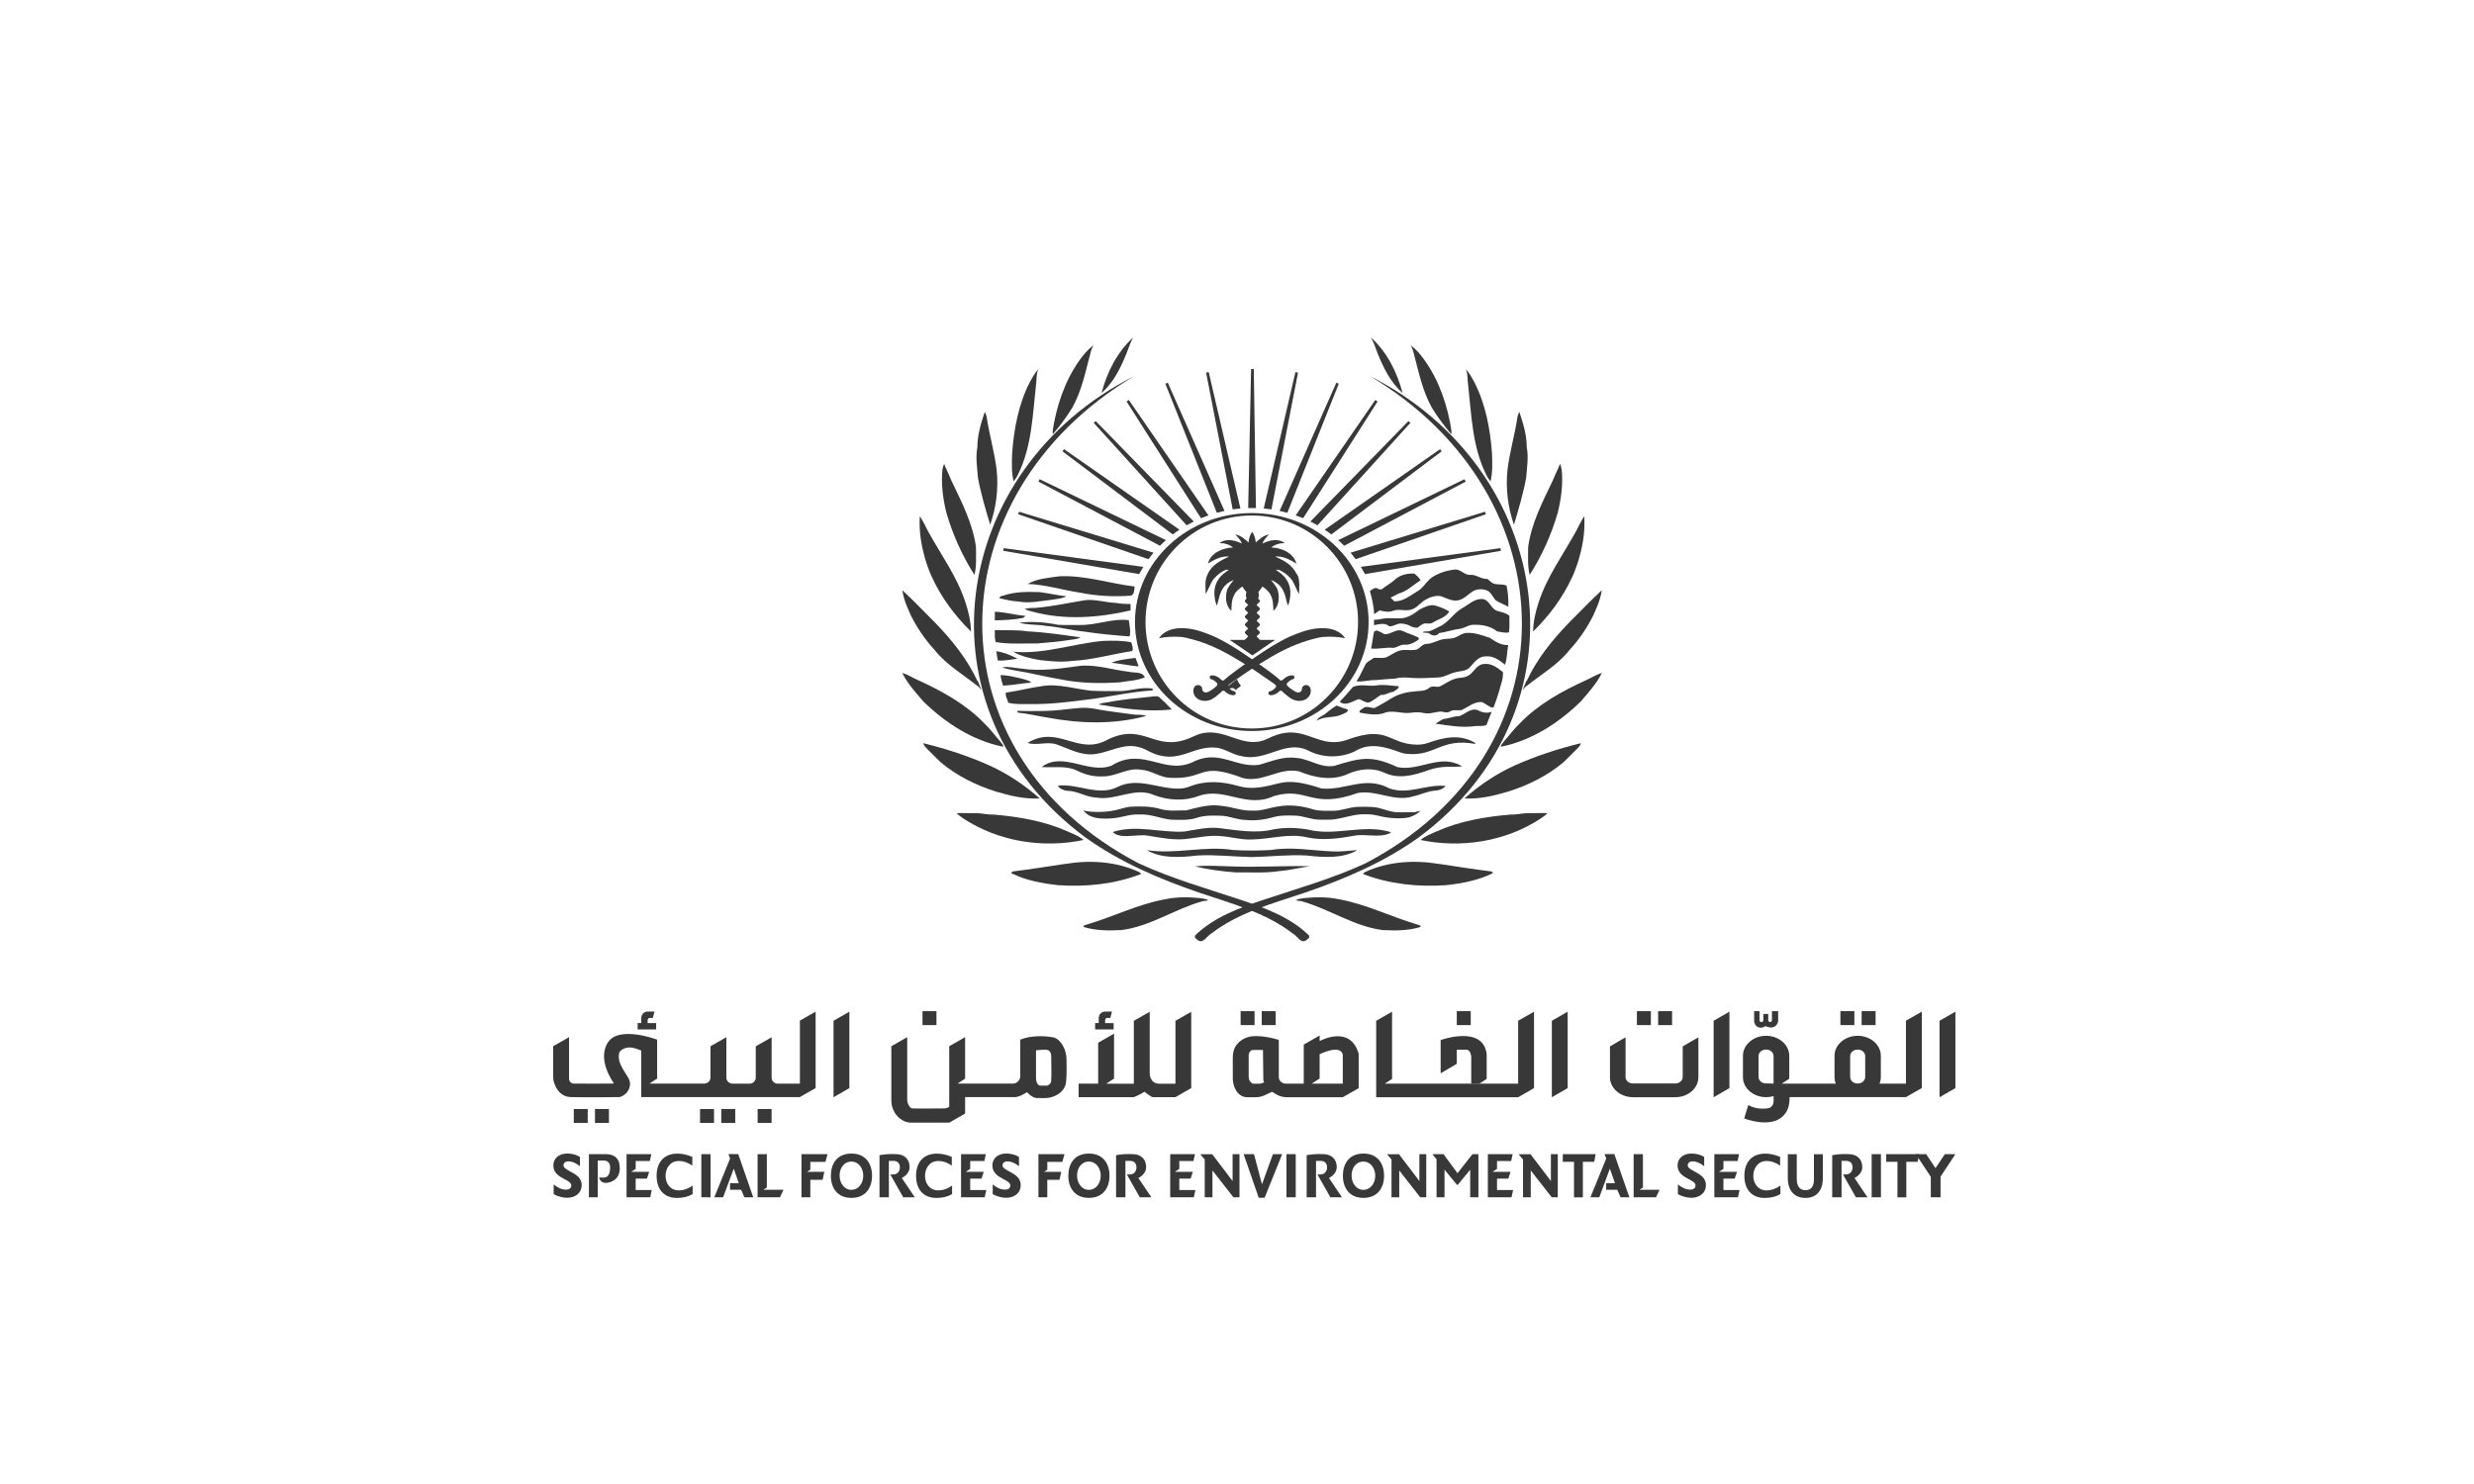 <?xml version="1.0" encoding="UTF-8"?>
<svg xmlns="http://www.w3.org/2000/svg" xmlns:xlink="http://www.w3.org/1999/xlink" id="Layer_1" data-name="Layer 1" viewBox="0 0 500 300">
  <defs>
    <style>
      .cls-1 {
        fill: none;
      }

      .cls-1, .cls-2 {
        stroke-width: 0px;
      }

      .cls-3 {
        clip-path: url(#clippath);
      }

      .cls-2 {
        fill: #383838;
      }
    </style>
    <clipPath id="clippath">
      <rect class="cls-1" width="500" height="300"></rect>
    </clipPath>
  </defs>
  <g class="cls-3">
    <g id="_القوات_الخاصة_للأمن_البيئي_._السعودية" data-name=" القوات الخاصة للأمن البيئي . السعودية">
      <g id="TEXT_EN" data-name="TEXT EN">
        <g>
          <path class="cls-2" d="M205.94,233.89v1.87c-.79-.64-1.57-.98-2.32-.98-.67,0-1,.33-1,.77,0,.41.24.67,1.27,1.22,1.39.74,2.4,1.37,2.4,2.84s-1.2,2.53-2.93,2.53c-.92,0-1.89-.28-2.73-.73v-1.97c.9.74,1.71,1.05,2.47,1.05s1.08-.38,1.08-.8-.16-.72-1.52-1.4c-.91-.48-2.1-1.17-2.1-2.68,0-1.35,1-2.42,2.84-2.42.96,0,1.89.28,2.53.69h0Z"></path>
          <path class="cls-2" d="M192.36,233.88v1.75c-.93-.63-1.77-.93-2.71-.93-1.86,0-2.7,1.57-2.7,3.02s.89,2.92,2.66,2.92c.99,0,1.92-.33,2.81-.96v1.72c-.92.52-1.95.77-3.14.77-2.86,0-4.14-1.95-4.14-4.48,0-2.76,1.55-4.48,4.18-4.48.95,0,1.95.19,3.06.67h0Z"></path>
          <path class="cls-2" d="M176.24,237.68c0,2.45-1.3,4.48-4.18,4.48s-4.14-2.1-4.14-4.47c0-2.16,1.02-4.49,4.18-4.49,2.78,0,4.14,1.97,4.14,4.48ZM169.69,237.69c0,1.51.98,2.85,2.37,2.85s2.41-1.26,2.41-2.87c0-1.37-.85-2.85-2.4-2.85s-2.39,1.37-2.39,2.87h0Z"></path>
          <polygon class="cls-2" points="167.25 233.32 161.98 233.32 161.98 242.04 163.77 242.04 163.77 238.5 166.25 238.5 166.6 236.89 165.37 236.89 163.77 236.89 163.11 236.89 163.77 236.47 163.77 234.88 166.82 234.88 167.25 233.32"></polygon>
          <polygon class="cls-2" points="196.08 240.57 196.08 238.27 198.36 238.27 198.82 236.89 197.43 236.89 196.08 236.89 195.17 236.89 196.08 236.3 196.08 234.7 198.94 234.7 199.24 233.32 194.23 233.32 194.23 242.04 199.01 242.04 199.33 240.57 196.08 240.57"></polygon>
          <path class="cls-2" d="M182.27,238.13c.87-.44,1.56-1.22,1.56-2.18,0-1.54-.96-2.64-2.81-2.64h-.2c-.93-.04-1.87.02-2.79.17l-.28.05v8.51h1.89v-7.36h.95c.85,0,1.28.56,1.28,1.29,0,.89-.57,1.45-1.32,1.45h-.62l2.61,4.62h2.34l-2.63-3.91h.02Z"></path>
        </g>
        <g>
          <path class="cls-2" d="M224.23,237.68c0,2.45-1.3,4.48-4.18,4.48s-4.14-2.1-4.14-4.47c0-2.16,1.02-4.49,4.18-4.49,2.78,0,4.14,1.97,4.14,4.48ZM217.68,237.69c0,1.51.98,2.85,2.37,2.85s2.41-1.26,2.41-2.87c0-1.37-.85-2.85-2.4-2.85s-2.39,1.37-2.39,2.87h0Z"></path>
          <polygon class="cls-2" points="215.14 233.32 209.87 233.32 209.87 242.04 211.66 242.04 211.66 238.5 214.13 238.5 214.48 236.89 213.26 236.89 211.66 236.89 211 236.89 211.66 236.47 211.66 234.88 214.7 234.88 215.14 233.32"></polygon>
          <path class="cls-2" d="M230.08,238.13c.87-.44,1.56-1.22,1.56-2.18,0-1.54-.96-2.64-2.81-2.64h-.2c-.93-.04-1.87.02-2.79.17l-.28.05v8.51h1.89v-7.36h.95c.85,0,1.28.56,1.28,1.29,0,.89-.57,1.45-1.32,1.45h-.62l2.61,4.62h2.34l-2.63-3.91h.02Z"></path>
        </g>
        <g>
          <path class="cls-2" d="M261.87,233.32v8.72h-1.87v-8.72h1.87Z"></path>
          <path class="cls-2" d="M244.98,233.32l4.13,5.43v-5.43h1.39v8.72h-1.22l-4.24-5.42v5.42h-1.56v-7.63l-.91-1.08h2.42,0Z"></path>
          <path class="cls-2" d="M309.31,233.32l4.13,5.43v-5.43h1.39v8.72h-1.22l-4.24-5.42v5.42h-1.56v-7.63l-.91-1.08h2.42,0Z"></path>
          <path class="cls-2" d="M282.73,233.32l4.13,5.43v-5.43h1.39v8.72h-1.22l-4.24-5.42v5.42h-1.56v-7.63l-.91-1.08h2.42,0Z"></path>
          <path class="cls-2" d="M253.44,233.32l1.61,6.09,2.21-6.09h1.87l-3.55,8.81h-1.19l-3.05-8.81h2.11Z"></path>
          <path class="cls-2" d="M291.74,233.32l2.82,3.85,3.03-3.85h1.2v8.72h-1.66v-5.58l-2.5,3.05h-.18l-2.51-3.05v5.58h-1.61v-7.68l-.85-1.04h2.29,0Z"></path>
          <path class="cls-2" d="M322.49,233.32l-.3,1.55h-2.29v7.18h-1.79v-7.18h-2.27v-1.55h6.65Z"></path>
          <polygon class="cls-2" points="326.26 233.31 325.67 233.31 324.98 233.31 324.29 233.31 324.62 234.2 321.43 242.04 323.22 242.04 325.36 236.25 326.39 239.19 324.61 239.19 324.61 240.52 326.85 240.52 327.52 242.04 329.3 242.04 326.26 233.31"></polygon>
          <polygon class="cls-2" points="333.59 240.52 332.04 240.52 331.34 240.52 332.04 240.07 332.04 233.32 330.16 233.32 330.16 242.04 334.68 242.04 335.4 240.52 333.59 240.52"></polygon>
          <polygon class="cls-2" points="238.34 240.57 238.34 238.27 240.62 238.27 241.08 236.89 239.69 236.89 238.34 236.89 237.43 236.89 238.34 236.3 238.34 234.7 241.2 234.7 241.51 233.32 236.5 233.32 236.5 242.04 241.27 242.04 241.59 240.57 238.34 240.57"></polygon>
          <polygon class="cls-2" points="302.55 240.57 302.55 238.27 304.83 238.27 305.29 236.89 303.9 236.89 302.55 236.89 301.64 236.89 302.55 236.3 302.55 234.7 305.41 234.7 305.71 233.32 300.7 233.32 300.7 242.04 305.48 242.04 305.8 240.57 302.55 240.57"></polygon>
          <path class="cls-2" d="M279.72,237.68c0,2.45-1.3,4.48-4.18,4.48s-4.14-2.1-4.14-4.47c0-2.16,1.02-4.49,4.18-4.49,2.78,0,4.14,1.97,4.14,4.48ZM273.16,237.69c0,1.51.98,2.85,2.37,2.85s2.41-1.26,2.41-2.87c0-1.37-.85-2.85-2.4-2.85s-2.39,1.37-2.39,2.87h0Z"></path>
          <path class="cls-2" d="M268.6,238.13c.87-.44,1.56-1.22,1.56-2.18,0-1.54-.96-2.64-2.81-2.64h-.2c-.93-.04-1.87.02-2.79.17l-.28.05v8.51h1.89v-7.36h.95c.85,0,1.28.56,1.28,1.29,0,.89-.57,1.45-1.32,1.45h-.62l2.61,4.62h2.34l-2.63-3.91h.02Z"></path>
        </g>
        <g>
          <path class="cls-2" d="M363.13,233.32v5.04c0,1.43.6,2.24,1.74,2.24s1.73-.69,1.73-2.21v-5.06h1.8v4.81c0,2.6-1.31,4.03-3.53,4.03s-3.55-1.51-3.55-3.99v-4.85h1.8Z"></path>
          <path class="cls-2" d="M389.29,233.32l1.87,2.83,1.9-2.83h2.13l-3,4.54v4.18h-1.97v-4.14l-3.03-4.58h2.11,0Z"></path>
          <path class="cls-2" d="M344.42,233.89v1.87c-.79-.64-1.57-.98-2.32-.98-.67,0-1,.33-1,.77,0,.41.24.67,1.27,1.22,1.39.74,2.4,1.37,2.4,2.84s-1.2,2.53-2.93,2.53c-.92,0-1.89-.28-2.73-.73v-1.97c.9.74,1.71,1.05,2.47,1.05s1.08-.38,1.08-.8-.16-.72-1.52-1.4c-.91-.48-2.1-1.17-2.1-2.68,0-1.35,1-2.42,2.84-2.42.96,0,1.89.28,2.53.69h0Z"></path>
          <path class="cls-2" d="M359.76,233.88v1.75c-.93-.63-1.77-.93-2.71-.93-1.86,0-2.7,1.57-2.7,3.02s.89,2.92,2.66,2.92c.99,0,1.92-.33,2.81-.96v1.72c-.92.52-1.95.77-3.14.77-2.86,0-4.14-1.95-4.14-4.48,0-2.76,1.55-4.48,4.18-4.48.95,0,1.95.19,3.06.67h0Z"></path>
          <polygon class="cls-2" points="348.31 240.57 348.31 238.27 350.59 238.27 351.05 236.89 349.66 236.89 348.31 236.89 347.41 236.89 348.31 236.3 348.31 234.7 351.17 234.7 351.48 233.32 346.47 233.32 346.47 242.04 351.25 242.04 351.56 240.57 348.31 240.57"></polygon>
          <path class="cls-2" d="M380.14,233.32v8.72h-1.87v-8.72h1.87Z"></path>
          <path class="cls-2" d="M387.86,233.32l-.3,1.55h-2.29v7.18h-1.79v-7.18h-2.27v-1.55h6.65Z"></path>
          <path class="cls-2" d="M374.81,238.13c.87-.44,1.56-1.22,1.56-2.18,0-1.54-.96-2.64-2.81-2.64h-.2c-.93-.04-1.87.02-2.79.17l-.28.05v8.51h1.89v-7.36h.95c.85,0,1.28.56,1.28,1.29,0,.89-.57,1.45-1.32,1.45h-.62l2.61,4.62h2.34l-2.63-3.91h.02Z"></path>
        </g>
        <g>
          <path class="cls-2" d="M117.21,233.89v1.87c-.79-.64-1.57-.98-2.32-.98-.67,0-1,.33-1,.77,0,.41.24.67,1.27,1.22,1.39.74,2.4,1.37,2.4,2.84s-1.2,2.53-2.93,2.53c-.92,0-1.89-.28-2.73-.73v-1.97c.9.74,1.71,1.05,2.47,1.05s1.08-.38,1.08-.8-.16-.72-1.52-1.4c-.91-.48-2.1-1.17-2.1-2.68,0-1.35,1-2.42,2.84-2.42.96,0,1.89.28,2.53.69h0Z"></path>
          <path class="cls-2" d="M139.92,233.88v1.75c-.93-.63-1.77-.93-2.71-.93-1.86,0-2.7,1.57-2.7,3.02s.89,2.92,2.66,2.92c.99,0,1.92-.33,2.81-.96v1.72c-.92.52-1.95.77-3.14.77-2.86,0-4.14-1.95-4.14-4.48,0-2.76,1.55-4.48,4.18-4.48.95,0,1.95.19,3.06.67h0Z"></path>
          <path class="cls-2" d="M143.61,233.32v8.72h-1.87v-8.72h1.87Z"></path>
          <polygon class="cls-2" points="149.2 233.31 148.6 233.31 147.92 233.31 147.22 233.31 147.55 234.2 144.36 242.04 146.14 242.04 148.29 236.25 149.32 239.19 147.54 239.19 147.54 240.52 149.78 240.52 150.45 242.04 152.23 242.04 149.2 233.31"></polygon>
          <polygon class="cls-2" points="156.54 240.52 154.98 240.52 154.28 240.52 154.98 240.07 154.98 233.32 153.11 233.32 153.11 242.04 157.63 242.04 158.35 240.52 156.54 240.52"></polygon>
          <polygon class="cls-2" points="128.47 240.57 128.47 238.27 130.74 238.27 131.21 236.89 129.81 236.89 128.47 236.89 127.57 236.89 128.47 236.3 128.47 234.7 131.33 234.7 131.64 233.32 126.63 233.32 126.63 242.04 131.41 242.04 131.72 240.57 128.47 240.57"></polygon>
          <path class="cls-2" d="M125.23,235.98v-.16c-.02-.24-.04-.47-.09-.71-.09-.38-.28-.74-.56-1.03s-.64-.49-1.02-.61-.76-.15-1.14-.15h-3.4v8.72h1.79v-7.43h1.18c.8,0,1.2.42,1.3,1.06,0,.09.02.2.02.3,0,1.16-.34,2.08-1.24,2.08h-.99s.05.28.25.56c.28.38.87.75,2.08.33.48-.17.93-.46,1.25-.86.28-.36.46-.8.54-1.24.05-.28.07-.57.06-.86h0Z"></path>
        </g>
      </g>
      <g id="TEXT_AR" data-name="TEXT AR">
        <g>
          <polygon class="cls-2" points="168.46 221.81 171.66 219.97 171.66 204.52 168.46 206.35 168.46 221.81"></polygon>
          <rect class="cls-2" x="145.77" y="224.19" width="2.82" height="2.82"></rect>
          <rect class="cls-2" x="141.48" y="224.19" width="2.82" height="2.82"></rect>
          <rect class="cls-2" x="153.12" y="224.19" width="2.82" height="2.82"></rect>
          <rect class="cls-2" x="120.25" y="224.19" width="2.82" height="2.82"></rect>
          <rect class="cls-2" x="115.96" y="224.19" width="2.82" height="2.82"></rect>
          <path class="cls-2" d="M132.61,206.82h-1.72v-.61c0-.24.19-.43.43-.43h.61l.35-1.29h-1.39c-.64,0-1.19.48-1.27,1.1,0,.06-.02.12-.02.19v1.03h-.73v1.29h3.74v-1.29h0Z"></path>
          <path class="cls-2" d="M161.66,206.35v12.72h-4.49c-.67,0-1.22-.55-1.22-1.22v-8.16l-3.21,1.83v6.32c0,.67-.55,1.22-1.22,1.22h-3.5c-.67,0-1.22-.55-1.22-1.22v-8.16l-3.21,1.83v6.32c0,.67-.55,1.22-1.22,1.22h-11.1l1.5-.98.04-.03v-7.87h0s-7.71-2.92-9.95.56c-2.25,3.48,1.07,8.05,1.07,8.05,0,0,.19.24-.04.27-.23.04-8.05,0-8.05,0,0,0-.68-.03-.83-.89v-8.49l-3.21,1.83v6.41c0,.15.02.3.05.46.17.79.87,3.09,3.15,3.38.11.02.24.03.36.03,3.07.09,9.85,0,9.85,0,0,0,1.81-.37,2.1-2.37.08-.51-.05-1.03-.31-1.49-.62-1.05-1.38-2.05-1.76-3.21-.15-.46-.21-.95-.17-1.43.02-.23.07-.46.19-.66.09-.16.24-.28.39-.39.23-.16.48-.28.76-.36.9-.25,1.81-.05,2.64.3.18.08.36.14.55.2v9.42h32.03l3.21-1.83v-15.45l-3.21,1.83.03.03Z"></path>
        </g>
        <g>
          <rect class="cls-2" x="186.44" y="204.41" width="2.82" height="2.82"></rect>
          <path class="cls-2" d="M225.07,206.82h-1.72v-.61c0-.24.19-.43.43-.43h.61l.35-1.29h-1.39c-.64,0-1.19.48-1.27,1.1,0,.06-.02.12-.02.19v1.03h-.73v1.29h3.74v-1.29h0Z"></path>
          <path class="cls-2" d="M240.75,204.52v15.45l-3.21,1.83h-3.89c-.3,0-.62.04-.9-.07-.5-.28-.98-.65-1.42-1.01-.17,0-.33.2-.5.27-.46.27-.95.51-1.45.71l-.25.1h-11.14v-2.74h3.95v-8.27l3.21-1.83v9.07l-.09.07-1.5.98h5.59v-12.72l3.21-1.83v12.55s.03,1.99,1.94,2h3.26v-12.72l3.21-1.83h0Z"></path>
          <path class="cls-2" d="M215.55,214.05c-.05-1.1-.37-2.18-1.01-3.08-.43-.6-1-1.14-1.73-1.27-1.81-.34-4.62-.38-6.61.47v7.35c0,.79-.59,1.45-1.37,1.53-.09,0-.17,0-.27,0h-11.03l1.5-.98h.02v-8.4l-3.21,1.83v12.26c-.31.2-.68.31-1.06.31-1.51.02-5.93.05-6.43,0-.28-.03-.52-.32-.69-.63-.21-.37-.31-.79-.31-1.21v-12.56l-3.21,1.83v10.92c0,1.42.61,2.81,1.72,3.69.65.52,1.5.9,2.55.84h7.43l3.21-1.83v-3.34h10.19s.91-.04,2.31-.99c0,0,1,1.13,1.94,1.18.49.02,1.12.02,1.61.02.87,0,1.74-.21,2.49-.64.86-.48,1.76-1.33,1.88-2.73.14-1.72.1-3.48.07-4.6h0ZM212.46,218.46c-.09.83-.82,1-.82,1,0,0-.82.02-1.42,0-.28,0-.46-.24-.6-.47-.16-.3-.24-.64-.24-.99v-5.67s1.2-.16,2.12-.11c.93.05.95,1.22.95,1.22,0,0,.09,4.19,0,5.03h0Z"></path>
        </g>
        <g>
          <polygon class="cls-2" points="313.63 221.81 316.83 219.97 316.83 204.52 313.63 206.35 313.63 221.81"></polygon>
          <polygon class="cls-2" points="306.82 219.07 281.34 219.07 281.34 219.07 279.86 219.07 281.34 218.11 281.34 204.52 278.13 206.36 278.13 219.07 278.13 219.07 278.13 221.81 278.13 221.81 278.13 221.81 278.13 221.81 306.82 221.81 306.82 221.81 310.03 219.97 310.03 204.52 306.82 206.35 306.82 219.07"></polygon>
          <path class="cls-2" d="M294.43,212.2h1.93c.86,0,.98,1.38.98,1.38v5.5h1.62l1.5-.98h0v-4.93c-.62-6.05-9.3-2.92-9.3-2.92v6.73l3.26-1.93v-2.84h0Z"></path>
          <path class="cls-2" d="M266.7,210.45v-1.11l-3.21,1.83v7.9h-3.55c-.31,0-.63-.08-.89-.25-.29-.19-.6-.52-.6-1.07v-7.54c-1.64-.48-3.43-.83-5.14-.74-1.38.07-2.72.76-3.52,1.93-.79,1.15-.64,2.58-.64,3.91v2.63c0,.7.12,1.4.42,2.04.4.88,1.15,1.84,2.56,1.84h1.63c.64,0,1.26-.14,1.84-.41l1.36-.64c.09-.05.22-.04.3.03.37.28,1.46,1.01,2.7,1.01h11.42l3.21-1.83v-6.96c-1.74-5.99-7.89-2.56-7.89-2.56h0ZM254.63,219.07c-.41.02-1.15,0-1.38,0-.05,0-.09,0-.14-.04h0c-.46-.27-.75-.76-.75-1.3v-4.32c0-.31.09-.62.28-.85.12-.15.28-.28.49-.29.56-.05,2.12,0,2.12,0l.07,5.96s0,.39.19.51c0,0-.41.32-.9.34h0ZM271.39,219.07h-6.29l1.5-.98.1-.07v-4.91c4.85-2.2,4.68.29,4.68.29v5.66Z"></path>
          <rect class="cls-2" x="294.42" y="204.41" width="2.82" height="2.82"></rect>
          <rect class="cls-2" x="255" y="204.41" width="2.82" height="2.82"></rect>
          <rect class="cls-2" x="250.73" y="204.41" width="2.82" height="2.82"></rect>
        </g>
        <g>
          <polygon class="cls-2" points="391.98 206.35 391.98 221.81 395.19 219.97 395.19 204.52 391.98 206.35"></polygon>
          <polygon class="cls-2" points="346.33 221.81 349.52 219.97 349.52 204.52 346.33 206.35 346.33 221.81"></polygon>
          <path class="cls-2" d="M385.17,219.07h-5.31c.16-.42.26-.85.26-1.32v-4.31c0-2.24-2.1-4.05-4.68-4.05s-4.68,1.81-4.68,4.05v4.31c0,.46.09.9.26,1.32h-10.93l1.5-.98c0-.11.02-.23.02-.34v-4.31c0-2.24-2.1-4.05-4.68-4.05s-4.68,1.81-4.68,4.05v4.31c0,2.24,2.1,4.05,4.68,4.05.53,0,1.04-.08,1.52-.22v1.01c0,.29-.07.58-.22.83-.17.28-.48.59-1.01.64-.38.04-2.29.28-3.89-.67-.58,1.79-.82,2.72-.82,2.72,0,0,5.24,2.05,7.81-.46.79-.79,1.36-1.73,1.36-3.86h23.51l3.21-1.83v-15.45l-3.21,1.83v12.72h0ZM373.92,213.5v-.05c.03-.71.69-1.27,1.52-1.27s1.49.56,1.52,1.27v4.27c0,.72-.68,1.32-1.52,1.32s-1.52-.59-1.52-1.32v-4.22ZM356.92,219.03c-.83,0-1.52-.59-1.52-1.32v-4.27c.03-.71.69-1.27,1.52-1.27s1.49.56,1.52,1.27v5.62l-1.52-.05h0Z"></path>
          <path class="cls-2" d="M340.08,211.53v6.18c0,.72-.67,1.32-1.52,1.32h-8.52c-.8,0-1.45-.53-1.51-1.2v-8.13l-1.44.83-.14.09-1.57.91v6.29c.02,1.19.63,2.25,1.58,2.98.83.63,1.91,1.01,3.09,1.01h8.52c2.59,0,4.68-1.81,4.68-4.05v-8.06l-1.44.83-1.73,1h0Z"></path>
          <rect class="cls-2" x="376.24" y="204.41" width="2.82" height="2.82"></rect>
          <rect class="cls-2" x="371.95" y="204.41" width="2.82" height="2.82"></rect>
          <rect class="cls-2" x="335.11" y="204.41" width="2.82" height="2.82"></rect>
          <rect class="cls-2" x="330.82" y="204.41" width="2.82" height="2.82"></rect>
          <path class="cls-2" d="M355.32,207.64c.38.17.88.2,1.5-.2,0,0,.67.37,1.38.25.69-.11,1.17-.75,1.17-1.45v-1.83h-1.26v1.83c0,.21-.17.37-.37.37s-.37-.17-.37-.37v-1.27h-.99v1.26c0,.22-.17.39-.39.39s-.39-.17-.39-.39v-1.82h-1.09v1.92c0,.56.3,1.09.82,1.33h0Z"></path>
        </g>
      </g>
      <g id="ICON">
        <g>
          <path class="cls-2" d="M288.92,117.08c1.42-1.12,3.2-1.72,4.99-1.93,1.21-.21,1.98,1.11,3.18,1.06,1.27-.11,2.28.92,3.55.83.53.45,1.03,1.05,1.79,1.05.68.14,1.45-.05,2.06.32.27,1.4.41,2.83.34,4.25-.83-.48-1.74-.78-2.53-1.29-.6-.64-.88-1.57-1.71-1.97-.89-.39-1.97-.38-2.84.08-1.08.67-1.97,1.79-3.33,1.93-1.06.07-2.03-.45-2.99-.8-.81-.32-1.68-.07-2.47.19-.14.07-.41.2-.55.28-1.11.46-1.75,1.57-2.86,2.03-1.31.61-2.71-.14-4.03.38-.88.33-1.82.13-2.7-.09-.37.26-.73.51-1.1.76-.07-1.58-.41-3.14-.86-4.65.48-.39,1.19-.97,1.77-.39l.59.04c.8-.66,1.73-1.16,2.52-1.82,1.04-1.09,2.65-1.47,4.11-1.38.47.4.96.8,1.26,1.35-1.5.93-2.76,2.25-4.51,2.71-.5.29-1.03.52-1.55.79.24.26.48.5.73.75,1.74.09,3.17-1.13,4.59-1.97,1.08-.6,1.72-1.67,2.57-2.51h-.02Z"></path>
          <path class="cls-2" d="M207.69,118.06c1.93-1.12,4.23-1.24,6.39-1.56,5.18-.25,10.15,1.46,15.23,2.07-.07.64-.04,1.49-.68,1.84-3.51.27-7.04.08-10.48-.62-3.49-.54-6.91-1.61-10.45-1.74h0Z"></path>
          <path class="cls-2" d="M202.78,120.41c2.36-.83,4.88-.78,7.35-.71,1.8.24,3.58.64,5.39.85-.92.49-1.97.52-2.98.7-2.22.24-4.48.77-6.7.35-1.32-.05-2.59-.38-3.86-.66.1-.4.45-.49.81-.54h0Z"></path>
          <path class="cls-2" d="M295.54,122.93c1.32-.72,2.54-2.01,4.17-1.82,1.38.24,1.61,2.03,2.93,2.4.84.24,1.73.39,2.42.97-.05,1.11.08,2.24-.1,3.35-.79.19-1.61-.08-2.4-.19-1.28-1.07-3.05-1.38-4.67-1.34-1.05-.05-1.89.71-2.9.82-1.41.18-2.75.67-4.16.87-.56.73-1.5.53-2.1-.03-.42-.03-.83-.06-1.25-.1.45-.38,1.03-.09,1.54-.31.63-.22,1.22-.54,1.81-.85,1.93-.8,2.91-2.78,4.7-3.76h0Z"></path>
          <path class="cls-2" d="M209.31,122.88c3.39-.28,6.71-1.02,10.07-1.56,2.07-.2,4.08.49,6.15.56.98.19,1.96.22,2.96.24,0,.43,0,.85,0,1.28-6.44,1.49-13.24,2-19.69.29-.58-.19-1.21-.26-1.72-.62.74-.13,1.49-.2,2.25-.19h0Z"></path>
          <path class="cls-2" d="M286.87,123.23c.96-.46,1.97-1.04,3.08-.85,1.02.3,2.05.68,2.96,1.24-.72,1.21-2.17,1.52-3.3,2.21-.52.39-1.19.14-1.77.21-.51.18-.94.52-1.36.85-.64.05-1.21-.17-1.74-.49-.69-.25-1.44-.46-2.17-.28-.61.18-1.17.55-1.81.48-.89-.78-2.05-.41-3.07-.22v-1.08c.55-.02,1.09-.08,1.62-.2,1.32-.28,2.66-.03,3.99-.1,1.35-.18,2.53-.92,3.57-1.77h0Z"></path>
          <path class="cls-2" d="M201.07,123.66c2.1.1,4.13.66,6.19.86-.12.09-.36.29-.47.39-1.89.39-3.81.45-5.73.5,0-.59,0-1.18,0-1.75Z"></path>
          <path class="cls-2" d="M218.08,126.34c3.39.12,6.65-1.38,10.05-.97.13,1.08.46,2.22.16,3.29-3.04-.24-6.09-.49-9.11-.97-2.62-.26-5.17-.95-7.79-1.16-1.77-.34-3.64-.12-5.38-.66,2.61-.28,5.22-.09,7.78.43,1.42.1,2.86.02,4.3.05h0Z"></path>
          <path class="cls-2" d="M248.11,139.41c.45-.34,1.34-.52,1.58.08.42-.28.82-.63,1.12-.87-.42-.45-.67-.91-.8-1.34-.62.46-1.23.93-1.83,1.42-.02.18-.06.53-.08.71Z"></path>
          <path class="cls-2" d="M201.06,127.37c2.21.11,4.43-.1,6.62.27,3.6.17,7.17.71,10.74,1.22-.61.28-1.27.4-1.93.46-2.29.38-4.59.58-6.9.76-2.78-.05-5.58.2-8.34-.28-.28-.78-.18-1.61-.19-2.43Z"></path>
          <path class="cls-2" d="M277.73,127.66c.12-.06.37-.16.49-.22.55.21,1.09.45,1.57.77,1.06.07,1.93-.73,2.96-.8.51-.02.97.27,1.43.46.85.28,1.68.64,2.48,1.01.03.09.09.28.11.37-.86.63-1.89,1.19-3,1.08-.85-.04-1.52.69-2.37.64-1.44-.16-2.85.32-4.3.12.26-1.14.35-2.3.61-3.44h0Z"></path>
          <path class="cls-2" d="M294.28,128.81c.73-.35,1.42-.89,2.28-.87,1.57-.05,3.08.52,4.55,1.01,1.1.75,2.3,1.53,3.7,1.45-.25,1.32-.2,2.69-.64,3.97-1.1-.88-2.37-1.83-3.87-1.68-1.43-.07-2.34,1.2-3.19,2.16-.81.92-2.11.76-3.18,1.1-1.08.27-2.06.95-3.2,1-1.77.05-3.54.23-5.31.1-1.16-.09-2.34-.21-3.47.14-1.62.04-3.22.29-4.84.33-.98.09-1.95.33-2.94.21.62-1.01,1.15-2.08,1.66-3.15.31-.81,1.2-1.09,1.83-1.59.97-.09,2.06.24,2.93-.32.93-.49,1.82-1.17,2.91-1.26.88-.06,1.76.07,2.65-.05.82-.23,1.25-1.2,2.15-1.19,1.34-.03,2.47-.93,3.79-1,.73-.09,1.51,0,2.17-.38h0Z"></path>
          <path class="cls-2" d="M204.75,131.75c6.15.58,12.06-1.63,18.12-2.18,1.93-.08,3.88-.11,5.78.28.11.58.44,1.19.18,1.76-4.03.62-7.98,1.78-12.06,1.99-2.23.31-4.47.08-6.68-.17-1.83-.35-3.72-.71-5.33-1.69h0Z"></path>
          <path class="cls-2" d="M201.34,131.65c1.5.19,2.95.81,4.29,1.51-1.32.18-2.64.44-3.97.38-.09-.63-.24-1.25-.3-1.89h0Z"></path>
          <path class="cls-2" d="M224.62,133.98c1.53-.64,3.23-.75,4.86-.98.23.56.45,1.14.64,1.72-1.85-.14-3.65-.58-5.49-.74Z"></path>
          <path class="cls-2" d="M296.74,136.59c1.13-.64,1.64-2.21,3.07-2.35,1.54-.24,2.84.74,3.95,1.65-.03.56-.02,1.15-.18,1.69-.49,1.76-.98,3.54-1.66,5.23-.08.41-.6.19-.82.05-.52-.3-1.02-.63-1.54-.93-1.61-.16-2.83,1.02-4.19,1.62-.78.15-1.64-.18-2.35.28-.64.44-1.36-.03-2.04.03-1.05.09-2.1.54-3.16.29-.89-.2-1.81-.19-2.71-.06-1.84.28-3.76-.7-5.53.11-1.54.45-3.21.15-4.75-.14-.31-.42.35-.6.59-.83.69-.68,1.59-.03,2.41-.11,1.13-.6,2.23-1.23,3.31-1.91,1.36-.85,2.95-1.28,4.54-1.41,1.06-.18,2.26.02,3.14-.72.6-.55,1.39-.12,2.1-.28,1.03-.45,1.91-1.21,3.02-1.53.9-.37,1.96-.13,2.79-.7h.02Z"></path>
          <path class="cls-2" d="M206.41,135.16c3.97.6,7.98-.02,11.92-.56,3.34-.29,6.54.83,9.83,1.2,1.1.29,2.63-.12,3.23,1.12-1.57.69-3.35.7-5.02,1.01-4.09.28-8.24.21-12.26-.64-3.01-.5-5.96-1.3-8.97-1.75-.87-.19-1.77-.3-2.6-.64,1.31-.23,2.58.16,3.87.26h0Z"></path>
          <path class="cls-2" d="M202.21,136.57l.17-.1c1.38.05,2.75.4,4.09.73.66.22,1.44.27,1.96.78-1.91.15-3.79.56-5.71.62-.22-.66-.41-1.35-.51-2.03h0Z"></path>
          <path class="cls-2" d="M203.29,140c2.47-.29,4.86-.98,7.31-1.3,3.42-.56,6.75.64,10.13.95,1.87.08,3.74.06,5.6.06,2.22-.04,4.4-.9,6.63-.5,0,.09,0,.28,0,.36-4.65.28-9.19,1.42-13.81,1.93-3.61.46-7.25.9-10.9.83-1.49-.03-3.01.12-4.47-.27-.14-.68-.67-1.34-.48-2.05h0Z"></path>
          <path class="cls-2" d="M273.43,138.88c1.41-.64,3.03-.14,4.52-.28,1.56-.31,3.14.03,4.7.12.24.5-.78.83-1.1,1.15-.86.04-1.56.72-2.46.6-.82.5-1.54,1.2-2.45,1.55-.72.06-1.32-.48-1.97-.7-1.24.34-2.69,1.58-3.91.52.96-.92,1.77-1.97,2.66-2.96h0Z"></path>
          <path class="cls-2" d="M223.66,142c2.9-.59,5.85-.83,8.78-1.14.58-.04,1.2-.22,1.76,0,.92.81,1.78,1.67,2.62,2.57-4.94.53-9.91-.19-14.77-1.01.48-.31,1.06-.3,1.6-.42h0Z"></path>
          <path class="cls-2" d="M267.75,144.37c.78-.6,1.52-1.27,2.38-1.74.75.33,1.53.58,2.3.83-.06.62-.74.72-1.19.95-1.63.82-3.57.26-5.12,1.3.25-.71,1.06-.93,1.63-1.33Z"></path>
          <path class="cls-2" d="M215.43,143.4c1.84-.21,3.71-.48,5.55-.16,2.66.52,5.35.82,8.02,1.19.88.14,1.83-.04,2.68.29-6.49,1.79-13.38,1.58-19.95.35-2.01-.31-3.99-.81-6.01-1.01-.05-.09-.14-.27-.18-.36,3.29.07,6.61.13,9.89-.31h0Z"></path>
          <path class="cls-2" d="M294.85,144.8c1.27-.42,2.48-1.84,3.92-1.19.83.46,1.79.62,2.7.29-.34.89-.74,1.76-1.05,2.66-.71.31-1.5.15-2.25.22-2.68.39-5.39-.11-8.04-.48.54-.33,1.05-.73,1.65-.97,1.05-.06,2.01-.56,3.07-.55h0Z"></path>
        </g>
        <g>
          <path class="cls-2" d="M241.35,148.82c.6-.29,1.23-.52,1.9-.64,4.87-.84,8.26,3.46,13,1.12,5.42-2.7,7.93-.21,11.73.57,1.45.29,2.96.17,4.34-.34,8.31-3.04,8.21.91,14.08,1.01.79,0,1.56-.12,2.3-.39,3.1-1.1,6.41-1.81,9.44.04l.02.2c-7.09-1.29-8.1,2.67-14.04,1.98-.36-.04-.71-.12-1.05-.25-3.01-1.1-6.21-2.12-9.19-.27-2.91,1.42-6.51,1.4-9.4-.08-4.68-2.38-8.53,2.29-13.46,1.1-1.76-.25-3.23-1.39-4.98-1.7-5.08-.64-7.78,3.69-13.72.78-4.23-2.48-6.74-.23-10.79.46-2.92.47-5.38-1.01-8.01-1.93-1.9-.63-3.99.29-5.85-.29,6.29-3.84,10.24,2.84,16.39-.78,7.57-3.52,9.44,3.24,17.26-.6h.03Z"></path>
          <path class="cls-2" d="M241.56,153.81c5.1-2.19,8.28,1.47,12.96.79,2.48-.69,4.8-1.76,7.46-1.38,2.66.17,4.94,2.13,7.73,1.59,5.27-1.64,7.5-2.17,12.72.27,4.53.9,8.61-2.85,13.07-.16-.95.1-1.9.1-2.84.09-1.38,0-2.73.24-4.03.7-2.87,1.04-5.92,1.86-8.85.5-2.29-1.08-5.05-.8-7.32.23-3.24,1.48-6.76.79-9.91-.5-3.95-.89-7.37,2.35-11.32,1.36-9.12-3.44-7.27.3-14.75-.06-2.08-.07-3.8-1.52-5.86-1.63-2.75-.49-5.05,1.4-7.73,1.34-1.76.11-3.52-.33-5.1-1.1-.29-.14-.59-.28-.9-.38-2.05-.65-4.24-.24-6.35-.42,4.26-3.25,9.49,1.53,14.11-.28,6.57-4.04,10.8,2.32,16.92-.96h0Z"></path>
          <path class="cls-2" d="M240.5,158.97c3.2-1.25,6.52-1.01,9.75-.08,1.13.32,2.29.45,3.46.36,5.26-.4,5.39-2.51,13.35.14,4.87.48,8.77-2.67,13.77,0,3.78,1.34,7.51-.93,11.33-.5-.54.66-1.43.92-2.27.95-1.49.12-2.82.86-4.27,1.14-3.84,1.21-7.38-1.34-11.19-.68-9.59,3.43-10.1-1.38-17.01.64-5.52,2.58-9.91-1.91-15.18-.03-2.86,1.09-6.12.9-8.96-.17-3.94-1.75-7.74,1.19-11.74.49-2.04-.08-3.83-1.37-5.88-1.37-.39-.03-.75-.17-1.1-.33-.32-.14-.59-.39-.76-.7h0c4.07-.49,8.07,2.2,12.02.28,4.15-2.11,8.35.45,12.58.31.71-.02,1.41-.18,2.08-.44h0Z"></path>
          <path class="cls-2" d="M239.65,163.84c2.35-.57,4.75-1.34,7.2-.93,2.14.19,4.18,1.07,6.35.96,1.74.11,3.38-.6,5.07-.83,2.39-.45,4.86-.12,7.17.59,1.2.36,2.48.26,3.73.28,1.81.07,3.51-.77,5.31-.8.99-.02,1.97-.03,2.95.03,1.82.12,3.47,1.12,5.3,1.08,1.08-.03,2.15,0,3.23-.04.36-.11.73-.19,1.11-.25-.62.62-1.43,1.01-2.25,1.29-.7.16-1.41.21-2.13.21-1.29,0-2.57-.15-3.83-.45-.91-.22-1.83-.41-2.78-.36-2.11-.13-4.1.66-6.15.97-1.05.19-2.11.09-3.18.11-1.73.03-3.34-.8-5.06-.82-1.41-.03-2.86-.1-4.23.29-1.89.54-3.87.8-5.82.58-1.65-.03-3.18-.79-4.82-.84-1.64-.05-3.32-.12-4.89.4-1.69.57-3.47.41-5.22.4-2.15-.21-4.2-1.19-6.39-1.05-1.14-.09-2.24.15-3.33.41s-2.27.41-3.41.42c-1.74,0-3.52-.17-4.61-1.64,1.14.28,2.3.3,3.47.28,1.38-.02,2.74-.23,4.06-.62.64-.19,1.27-.35,1.93-.43,2.01-.09,4.04-.11,5.99.43,1.7.54,3.49.31,5.23.31v.02Z"></path>
          <path class="cls-2" d="M239.4,168.1c2.19-.38,4.39-.87,6.63-.74,3.81.43,7.61,1.23,11.42.29,2.34-.41,4.75-.35,7.07.09,5.45,1.32,11.04-1.19,16.45.45.09.03.1.16.02.21-2.21,1.08-4.94.09-7.33.55-3.06.56-6.22.98-9.3.37-3.82-.96-7.62.34-11.43.39-2.06.09-4.05-.53-6.09-.67-2.25-.28-4.48.26-6.7.51-2.75.41-5.5-.2-8.2-.62-2.03-.37-5.63.82-7.04-.74,4.77-1.54,9.65.21,14.51-.09h-.02Z"></path>
          <path class="cls-2" d="M269.12,172.11c-4.07-.18-8.15-.97-12.22-.28-2.57.15-5.14.15-7.71,0-5.81-.91-11.62.95-17.43.02,3.03,1.78,6.9,1.48,10.27,1.09,3.68-.2,7.31.25,10.98.32h.07c3.67-.08,7.3-.52,10.98-.32,3.37.39,7.25.69,10.27-1.09-1.73.14-3.46.35-5.21.27Z"></path>
          <path class="cls-2" d="M241.51,175.15c2.48-.28,4.97-.04,7.45,0,5.25.22,10.52-.17,15.77-.04-2.08.31-4.13.83-6.23.99-2.9.45-5.84.21-8.76.26-2.77-.2-5.53-.57-8.23-1.21h0Z"></path>
        </g>
        <g>
          <path class="cls-2" d="M253.83,102.71l-.44-28.13h-.54l-.59,28.13c.25,0,.48,0,.73,0,.28,0,.56,0,.83,0Z"></path>
          <path class="cls-2" d="M262.34,75.33l-.53-.11-6.41,27.58c.53.05,1.05.1,1.56.18l5.37-27.65h0Z"></path>
          <path class="cls-2" d="M270.57,77.57l-.49-.21-11.46,25.92c.52.11,1.03.24,1.55.38l10.4-26.09Z"></path>
          <path class="cls-2" d="M278.4,81.15l-.45-.29-16.09,23.33c.51.18,1.01.37,1.51.57l15.04-23.6h0Z"></path>
          <path class="cls-2" d="M285.05,85.49l-.4-.37-19.82,20.31c.49.24.97.49,1.44.76l18.77-20.7h0Z"></path>
          <path class="cls-2" d="M291.37,91.24l-.32-.44-23.33,16.28c.46.3.91.63,1.35.96l22.3-16.81h0Z"></path>
          <path class="cls-2" d="M271.67,110.32l24.55-12.96-.25-.48-25.52,12.31c.42.37.83.75,1.21,1.14Z"></path>
          <path class="cls-2" d="M300.3,103.96l-.17-.51-27.18,8.28c.36.43.7.86,1.03,1.31l26.31-9.08h0Z"></path>
          <path class="cls-2" d="M303.33,111.34l-.09-.53-28.2,3.78v.02c.29.47.57.96.83,1.45l27.46-4.71h0Z"></path>
          <g>
            <path class="cls-2" d="M243.75,75.33l.53-.11,6.41,27.58c-.53.05-1.05.1-1.56.18l-5.37-27.65h0Z"></path>
            <path class="cls-2" d="M235.52,77.57l.49-.21,11.46,25.92c-.52.11-1.03.24-1.55.38l-10.4-26.09Z"></path>
            <path class="cls-2" d="M227.69,81.15l.45-.29,16.09,23.33c-.51.18-1.01.37-1.51.57l-15.04-23.6h0Z"></path>
            <path class="cls-2" d="M221.04,85.49l.4-.37,19.82,20.31c-.49.24-.97.49-1.44.76l-18.77-20.7h0Z"></path>
            <path class="cls-2" d="M214.72,91.24l.32-.44,23.33,16.28c-.46.3-.91.63-1.35.96l-22.3-16.81h0Z"></path>
            <path class="cls-2" d="M234.42,110.32l-24.55-12.96.25-.48,25.52,12.31c-.42.37-.83.75-1.21,1.14Z"></path>
            <path class="cls-2" d="M205.78,103.96l.17-.51,27.18,8.28c-.36.43-.7.86-1.03,1.31l-26.31-9.08h0Z"></path>
            <path class="cls-2" d="M202.76,111.34l.09-.53,28.2,3.78v.02c-.29.47-.57.96-.83,1.45l-27.46-4.71h0Z"></path>
          </g>
        </g>
        <g>
          <g>
            <path class="cls-2" d="M283.47,79.46c-1.11-4.2-3.14-8.29-6.39-11.23.54.98.9,2.03,1.28,3.06,1.2,2.99,2.64,6,5.11,8.17Z"></path>
            <path class="cls-2" d="M286.68,71.25c-.48-.52-1.01-1.01-1.57-1.47.18.41.38.8.5,1.22,1.05,3.88,1.8,7.91,3.79,11.45,1.17,1.89,2.49,3.67,3.93,5.35.08-.83-.17-1.64-.29-2.47-1.01-5.09-2.97-10.1-6.36-14.09h0Z"></path>
            <path class="cls-2" d="M297.99,77.28c-.53-.92-1.03-1.88-1.75-2.67.46,1.01.3,2.12.47,3.2.68,6.09.85,12.48,3.62,18.08.23.52.56,1,.9,1.44.45-1.83.37-3.72.31-5.59-.35-4.97-1.29-10-3.56-14.46Z"></path>
            <path class="cls-2" d="M307.05,83.25c-.18.42-.37.84-.41,1.31-.53,3.5-1.56,6.9-1.97,10.42-.4,3.74.07,7.55,1.3,11.1.94-3.14,1.89-6.31,2.48-9.54.14-2.04.51-4.09.11-6.12,0-2.48-.72-4.86-1.51-7.18Z"></path>
            <path class="cls-2" d="M315.61,94.91c-.05-.4-.2-.77-.33-1.14-.08.19-.23.58-.31.77-.42.89-.82,1.8-1.2,2.7-2.05,4.29-4.3,8.61-4.93,13.38,0,1.87-.14,3.77.31,5.6,2.47-3.88,4.38-8.11,5.66-12.53.72-2.86,1.1-5.84.81-8.8h0Z"></path>
            <path class="cls-2" d="M320.18,104.35c-.62.96-1.13,1.99-1.64,3.01-2.62,4.77-5.91,9.23-7.59,14.45-.62,1.9-1.08,3.86-1.11,5.86,3.24-3.18,6.02-6.88,7.9-11.02.44-.86.72-1.79,1.06-2.69,1-3.1,1.6-6.34,1.38-9.61h0Z"></path>
            <path class="cls-2" d="M323.71,119.33c-2.32,2.15-4.5,4.46-6.74,6.68-3.32,3.46-6.38,7.25-8.41,11.64l-.11.04c-.21.63-.46,1.22-.75,1.82.15-.16.45-.49.6-.65,3.02-2.45,6.51-4.41,8.94-7.5,1.92-2.08,3.51-4.45,4.78-6.98.28-.62.54-1.24.8-1.86.42-1.01.74-2.09.9-3.18h0Z"></path>
            <path class="cls-2" d="M323.75,136.03c-1.09.33-2.06.96-3.1,1.42-4.9,2.23-9.74,4.88-13.51,8.8-1.19,1.11-2.12,2.44-3.21,3.65-.2.34-.64.63-.59,1.06,6.17-1.24,11.67-4.79,16.13-9.15,1.56-1.82,3.21-3.61,4.28-5.78h0Z"></path>
            <path class="cls-2" d="M319.49,150.24c-4.58,1.13-9.1,2.58-13.41,4.52-3.69,1.68-7.08,3.96-10.11,6.65,2.99.16,5.93-.52,8.77-1.37,4.08-1.27,7.98-3.21,11.26-5.96.83-.77,1.6-1.6,2.42-2.4.42-.44.94-.83,1.07-1.45h0Z"></path>
            <path class="cls-2" d="M312.78,164.39c-1.25-.07-2.5.03-3.76,0-1.25-.04-2.48.33-3.73.28-5.09.43-10.24,1.3-14.95,3.4-1.11.51-2.31.92-3.23,1.74,8.18,1.72,17.12.33,24.16-4.27.54-.33,1.03-.73,1.51-1.15h0Z"></path>
            <path class="cls-2" d="M290.82,174.65c-5.05-.84-10.38-.51-15.05,1.69-.08.09-.24.26-.31.34,5.32,2.06,11.1,2.65,16.76,2.27,3.25-.36,6.56-.97,9.52-2.45-.07-.08-.2-.24-.27-.32-3.56-.45-7.09-1-10.64-1.54h0Z"></path>
            <path class="cls-2" d="M270.69,181.81c-2.34-.51-4.76-.5-7.13-.25-.55.14-1.2.08-1.67.46.38.06.76.11,1.13.16,5.62,1.55,10.58,5.1,16.44,5.84,2.5.12,5.05.14,7.46-.58.65-.35-.4-.46-.64-.59-5.23-1.56-10.19-4.05-15.59-5.05h0Z"></path>
            <path class="cls-2" d="M275.9,174.56c42.71-22.27,41.44-74.4.97-98.53,37.49,18.97,44.57,67.45,9.9,93.23-6.97,5-14.95,8.43-23.03,11.19-6.51,2.21-13.41,3.99-18.93,8.27-.86.43-1.51,1.97-2.57,1.44-.34-.26-.97-.57-.69-1.06,3.76-3.7,9.03-5.61,13.96-7.25,6.85-2.28,13.82-4.26,20.38-7.29h0Z"></path>
          </g>
          <g>
            <path class="cls-2" d="M222.62,79.46c1.11-4.2,3.14-8.28,6.39-11.23-.54.98-.9,2.03-1.28,3.06-1.2,2.99-2.64,6-5.11,8.17Z"></path>
            <path class="cls-2" d="M219.41,71.25c.48-.52,1.01-1.01,1.57-1.47-.18.41-.38.8-.5,1.22-1.05,3.88-1.8,7.91-3.79,11.45-1.17,1.89-2.49,3.67-3.93,5.35-.08-.83.17-1.64.29-2.47,1.01-5.09,2.97-10.1,6.36-14.09h0Z"></path>
            <path class="cls-2" d="M208.1,77.28c.53-.92,1.03-1.88,1.75-2.67-.46,1.01-.3,2.12-.47,3.2-.68,6.09-.85,12.48-3.62,18.08-.23.52-.56,1-.9,1.44-.45-1.83-.37-3.72-.31-5.59.35-4.97,1.29-10,3.56-14.46Z"></path>
            <path class="cls-2" d="M199.04,83.25c.18.42.37.84.41,1.31.53,3.5,1.56,6.9,1.97,10.42.4,3.74-.07,7.55-1.3,11.1-.94-3.14-1.89-6.31-2.48-9.54-.14-2.04-.51-4.09-.11-6.12,0-2.48.72-4.86,1.51-7.18Z"></path>
            <path class="cls-2" d="M190.48,94.91c.05-.4.2-.77.33-1.14.08.19.23.58.31.77.42.89.82,1.8,1.2,2.7,2.05,4.29,4.3,8.61,4.93,13.38,0,1.87.14,3.77-.31,5.6-2.47-3.88-4.38-8.11-5.66-12.53-.72-2.86-1.1-5.84-.81-8.8h0Z"></path>
            <path class="cls-2" d="M185.9,104.35c.62.96,1.13,1.99,1.64,3.01,2.62,4.77,5.91,9.23,7.59,14.45.62,1.9,1.08,3.86,1.11,5.86-3.24-3.18-6.02-6.88-7.9-11.02-.44-.86-.72-1.79-1.06-2.69-1-3.1-1.6-6.34-1.38-9.61h0Z"></path>
            <path class="cls-2" d="M182.38,119.33c2.32,2.15,4.5,4.46,6.74,6.68,3.32,3.46,6.38,7.25,8.41,11.64l.11.04c.21.63.46,1.22.75,1.82-.15-.16-.45-.49-.6-.65-3.02-2.45-6.51-4.41-8.94-7.5-1.92-2.08-3.51-4.45-4.78-6.98-.28-.62-.54-1.24-.8-1.86-.42-1.01-.74-2.09-.9-3.18h0Z"></path>
            <path class="cls-2" d="M182.34,136.03c1.09.33,2.06.96,3.1,1.42,4.9,2.23,9.74,4.88,13.51,8.8,1.19,1.11,2.12,2.44,3.21,3.65.2.34.64.63.59,1.06-6.17-1.24-11.67-4.79-16.13-9.15-1.56-1.82-3.21-3.61-4.28-5.78h0Z"></path>
            <path class="cls-2" d="M186.6,150.24c4.58,1.13,9.1,2.58,13.41,4.52,3.69,1.68,7.08,3.96,10.11,6.65-2.99.16-5.93-.52-8.77-1.37-4.08-1.27-7.98-3.21-11.26-5.96-.83-.77-1.6-1.6-2.42-2.4-.42-.44-.94-.83-1.07-1.45h0Z"></path>
            <path class="cls-2" d="M193.31,164.39c1.25-.07,2.5.03,3.76,0,1.25-.04,2.48.33,3.73.28,5.09.43,10.24,1.3,14.95,3.4,1.11.51,2.31.92,3.23,1.74-8.18,1.72-17.12.33-24.16-4.27-.54-.33-1.03-.73-1.51-1.15h0Z"></path>
            <path class="cls-2" d="M215.27,174.65c5.05-.84,10.38-.51,15.05,1.69.08.09.24.26.31.34-5.32,2.06-11.1,2.65-16.76,2.27-3.25-.36-6.56-.97-9.52-2.45.07-.08.2-.24.27-.32,3.56-.45,7.09-1,10.64-1.54h0Z"></path>
            <path class="cls-2" d="M235.4,181.81c2.34-.51,4.76-.5,7.13-.25.55.14,1.2.08,1.67.46-.38.06-.76.11-1.13.16-5.62,1.55-10.58,5.1-16.44,5.84-2.5.12-5.05.14-7.46-.58-.65-.35.4-.46.64-.59,5.23-1.56,10.19-4.05,15.59-5.05h0Z"></path>
            <path class="cls-2" d="M230.19,174.56c-42.71-22.27-41.44-74.4-.97-98.53-37.49,18.97-44.57,67.45-9.9,93.23,6.97,5,14.95,8.43,23.03,11.19,6.51,2.21,13.41,3.99,18.93,8.27.86.43,1.51,1.97,2.57,1.44.34-.26.97-.57.69-1.06-3.76-3.7-9.03-5.61-13.96-7.25-6.85-2.28-13.82-4.26-20.38-7.29h0Z"></path>
          </g>
        </g>
        <g>
          <path class="cls-2" d="M252.99,103.72c-13.04,0-23.61,9.86-23.61,22.03s10.57,22.03,23.61,22.03,23.61-9.86,23.61-22.03-10.57-22.03-23.61-22.03ZM252.99,147.27c-11.86,0-21.48-9.64-21.48-21.53s9.62-21.53,21.48-21.53,21.48,9.64,21.48,21.53-9.62,21.53-21.48,21.53Z"></path>
          <path class="cls-2" d="M263.15,139.26c-.09.56-.5.83-1.02.69-.11-.03-.23-.08-.35-.13-.38-.24-.77-.47-1.13-.75-.02-.02-.04-.03-.06-.05-.14-.13-.28-.27-.42-.4-.02-.02-.03-.04-.05-.07-.1-.14-.09-.34.03-.47.03-.03.06-.07.09-.09.15-.16.33-.32.55-.46.15-.09.33-.17.52-.22.07-.02.12-.05.16-.09.23-.19.18-.61-.17-.67-.09-.02-.19-.02-.29-.02h-.08c-.28.02-.6.12-.92.31-.22.12-.45.29-.65.5-.11.11-.35.28-.52.24-.1-.03-.2-.15-.28-.22-.1-.09-.21-.18-.32-.28-.22-.18-.44-.36-.65-.53-.45-.36-.9-.7-1.37-1.04-.93-.68-1.87-1.34-2.82-1.98-.34-.24-.69-.47-1.03-.71-2.23-1.54-4.53-3.01-6.99-4.15-.4-.17-.79-.33-1.19-.49-1.78-.7-3.64-1.25-5.57-1.18-1.64-.03-3.47.6-4.38,2.02,1.46-.31,2.95-.36,4.44-.26.71.06,1.46.27,2.15.45s1.43.41,2.13.65c1.41.49,2.78,1.1,4.11,1.78s2.71,1.5,4.02,2.31c.48.29.96.6,1.43.9.22.13.43.28.64.41,1.16.73,2.25,1.55,3.38,2.3.08.06.16.1.24.16.34.28.83.5,1.09.86.02.05.03.09.03.15,0,.09-.03.18-.09.26-.07.07-.13.14-.21.22-.25.23-.55.46-.95.55-.17.04-.27.16-.29.29-.05.2.05.42.29.46.09.02.17.02.27.02.17,0,.34-.04.53-.09.37-.12.76-.35,1.13-.71.15-.15.39-.15.54,0l.02.02.32.32c.62.52,1.29,1.1,1.81,1.33.29.13.6.22.9.26.63.09,1.24-.03,1.73-.3.04-.02.08-.03.11-.05v-.03c.47-.3.82-.77.89-1.37.23-1.67-1.6-1.85-1.8-.66h.05Z"></path>
          <path class="cls-2" d="M242.94,139.26c.09.56.5.83,1.02.69.11-.03.23-.08.35-.13.38-.24.77-.47,1.13-.75.02-.02.04-.03.06-.05.14-.13.28-.27.42-.4.02-.02.03-.04.05-.07.1-.14.09-.34-.03-.47-.03-.03-.06-.07-.09-.09-.15-.16-.33-.32-.55-.46-.15-.09-.33-.17-.52-.22-.07-.02-.12-.05-.16-.09-.23-.19-.18-.61.17-.67.09-.02.19-.02.29-.02h.08c.28.02.6.12.92.31.22.12.45.29.65.5.11.11.35.28.52.24.1-.03.2-.15.28-.22.1-.09.21-.18.32-.28.22-.18.44-.36.65-.53.45-.36.9-.7,1.37-1.04.93-.68,1.87-1.34,2.82-1.98.34-.24.69-.47,1.03-.71,2.23-1.54,4.53-3.01,6.99-4.15.4-.17.79-.33,1.19-.49,1.78-.7,3.64-1.25,5.57-1.18,1.64-.03,3.47.6,4.38,2.02-1.46-.31-2.95-.36-4.44-.26-.71.06-1.46.27-2.15.45s-1.43.41-2.13.65c-1.41.49-2.78,1.1-4.11,1.78s-2.71,1.5-4.02,2.31c-.48.29-.96.6-1.43.9-.22.13-.43.28-.64.41-1.16.73-2.25,1.55-3.38,2.3-.08.06-.16.1-.24.16-.34.28-.83.5-1.09.86-.02.05-.03.09-.03.15,0,.09.03.18.09.26.07.07.13.14.21.22.25.23.55.46.95.55.17.04.27.16.29.29.05.2-.05.42-.29.46-.09.02-.17.02-.27.02-.17,0-.34-.04-.53-.09-.37-.12-.76-.35-1.13-.71-.15-.15-.39-.15-.54,0l-.02.02-.32.32c-.62.52-1.29,1.1-1.81,1.33-.29.13-.6.22-.9.26-.63.09-1.24-.03-1.73-.3-.04-.02-.08-.03-.11-.05v-.03c-.47-.3-.82-.77-.89-1.37-.23-1.67,1.6-1.85,1.8-.66h-.05Z"></path>
          <path class="cls-2" d="M262.06,116.11c-.76-1.85-2.63-2.86-4.37-3.59,1.59-.18,3.01.63,4.31,1.41-.58-2.18-3.01-3.19-5.08-3.26.79-.63,1.75-.91,2.75-.85-1.31-1.07-3.14-.63-4.52.07.23-.75.8-1.28,1.31-1.84-1.08.18-1.91.9-2.67,1.62-.06-.77-.28-1.54-.73-2.16-.46.63-.66,1.39-.73,2.16-.77-.72-1.59-1.44-2.67-1.62.51.56,1.08,1.08,1.31,1.84-1.38-.69-3.21-1.14-4.52-.07,1-.06,1.97.23,2.75.85-2.08.08-4.51,1.08-5.08,3.26,1.3-.79,2.71-1.59,4.31-1.41-1.74.74-3.61,1.75-4.37,3.59-.63,1.23-.4,2.65-.39,3.97.52-.86.85-1.83,1.36-2.7.7-.97,1.65-1.73,2.75-2.2h.59c-.8.57-1.66,1.12-2.14,1.99-1.1,1.53-.93,3.58-.33,5.28.39-.92.45-1.93.89-2.84.46-1.12,1.43-1.95,2.55-2.36-.47.56-.91,1.15-1.26,1.79-.52,1.44-.44,3.4.78,4.44.05-1.05.03-2.16.53-3.13.34-.77,1.01-1.3,1.69-1.79.25.4.51.79.83,1.14-.19.45-.11.89.03,1.33l-.28.28c-.1.1-.1.27,0,.37l.61.61-.61.61c-.1.1-.1.27,0,.37l.61.61-.61.61c-.1.1-.1.27,0,.37l.61.61-.61.61c-.1.1-.1.27,0,.37l.61.61-.61.61c-.1.1-.1.27,0,.37l.61.61-.71.71h-3.04l4.59,3.13,4.59-3.13h-3.04l-.71-.71.61-.61c.1-.1.1-.27,0-.37l-.61-.61.61-.61c.1-.1.1-.27,0-.37l-.61-.61.61-.61c.1-.1.1-.27,0-.37l-.61-.61.61-.61c.1-.1.1-.27,0-.37l-.61-.61.61-.61c.1-.1.1-.27,0-.37l-.28-.28c.14-.44.22-.88.03-1.33.32-.35.58-.74.83-1.14.66.48,1.34,1.01,1.69,1.79.5.97.48,2.08.53,3.13,1.22-1.03,1.3-3,.78-4.44-.35-.64-.79-1.23-1.26-1.79,1.12.41,2.1,1.24,2.55,2.36.45.9.5,1.92.89,2.84.6-1.69.77-3.75-.33-5.28-.49-.87-1.36-1.42-2.14-1.99h.59c1.1.48,2.05,1.23,2.75,2.2.5.87.83,1.84,1.36,2.7,0-1.33.24-2.74-.39-3.97h-.02Z"></path>
        </g>
      </g>
    </g>
  </g>
</svg>
